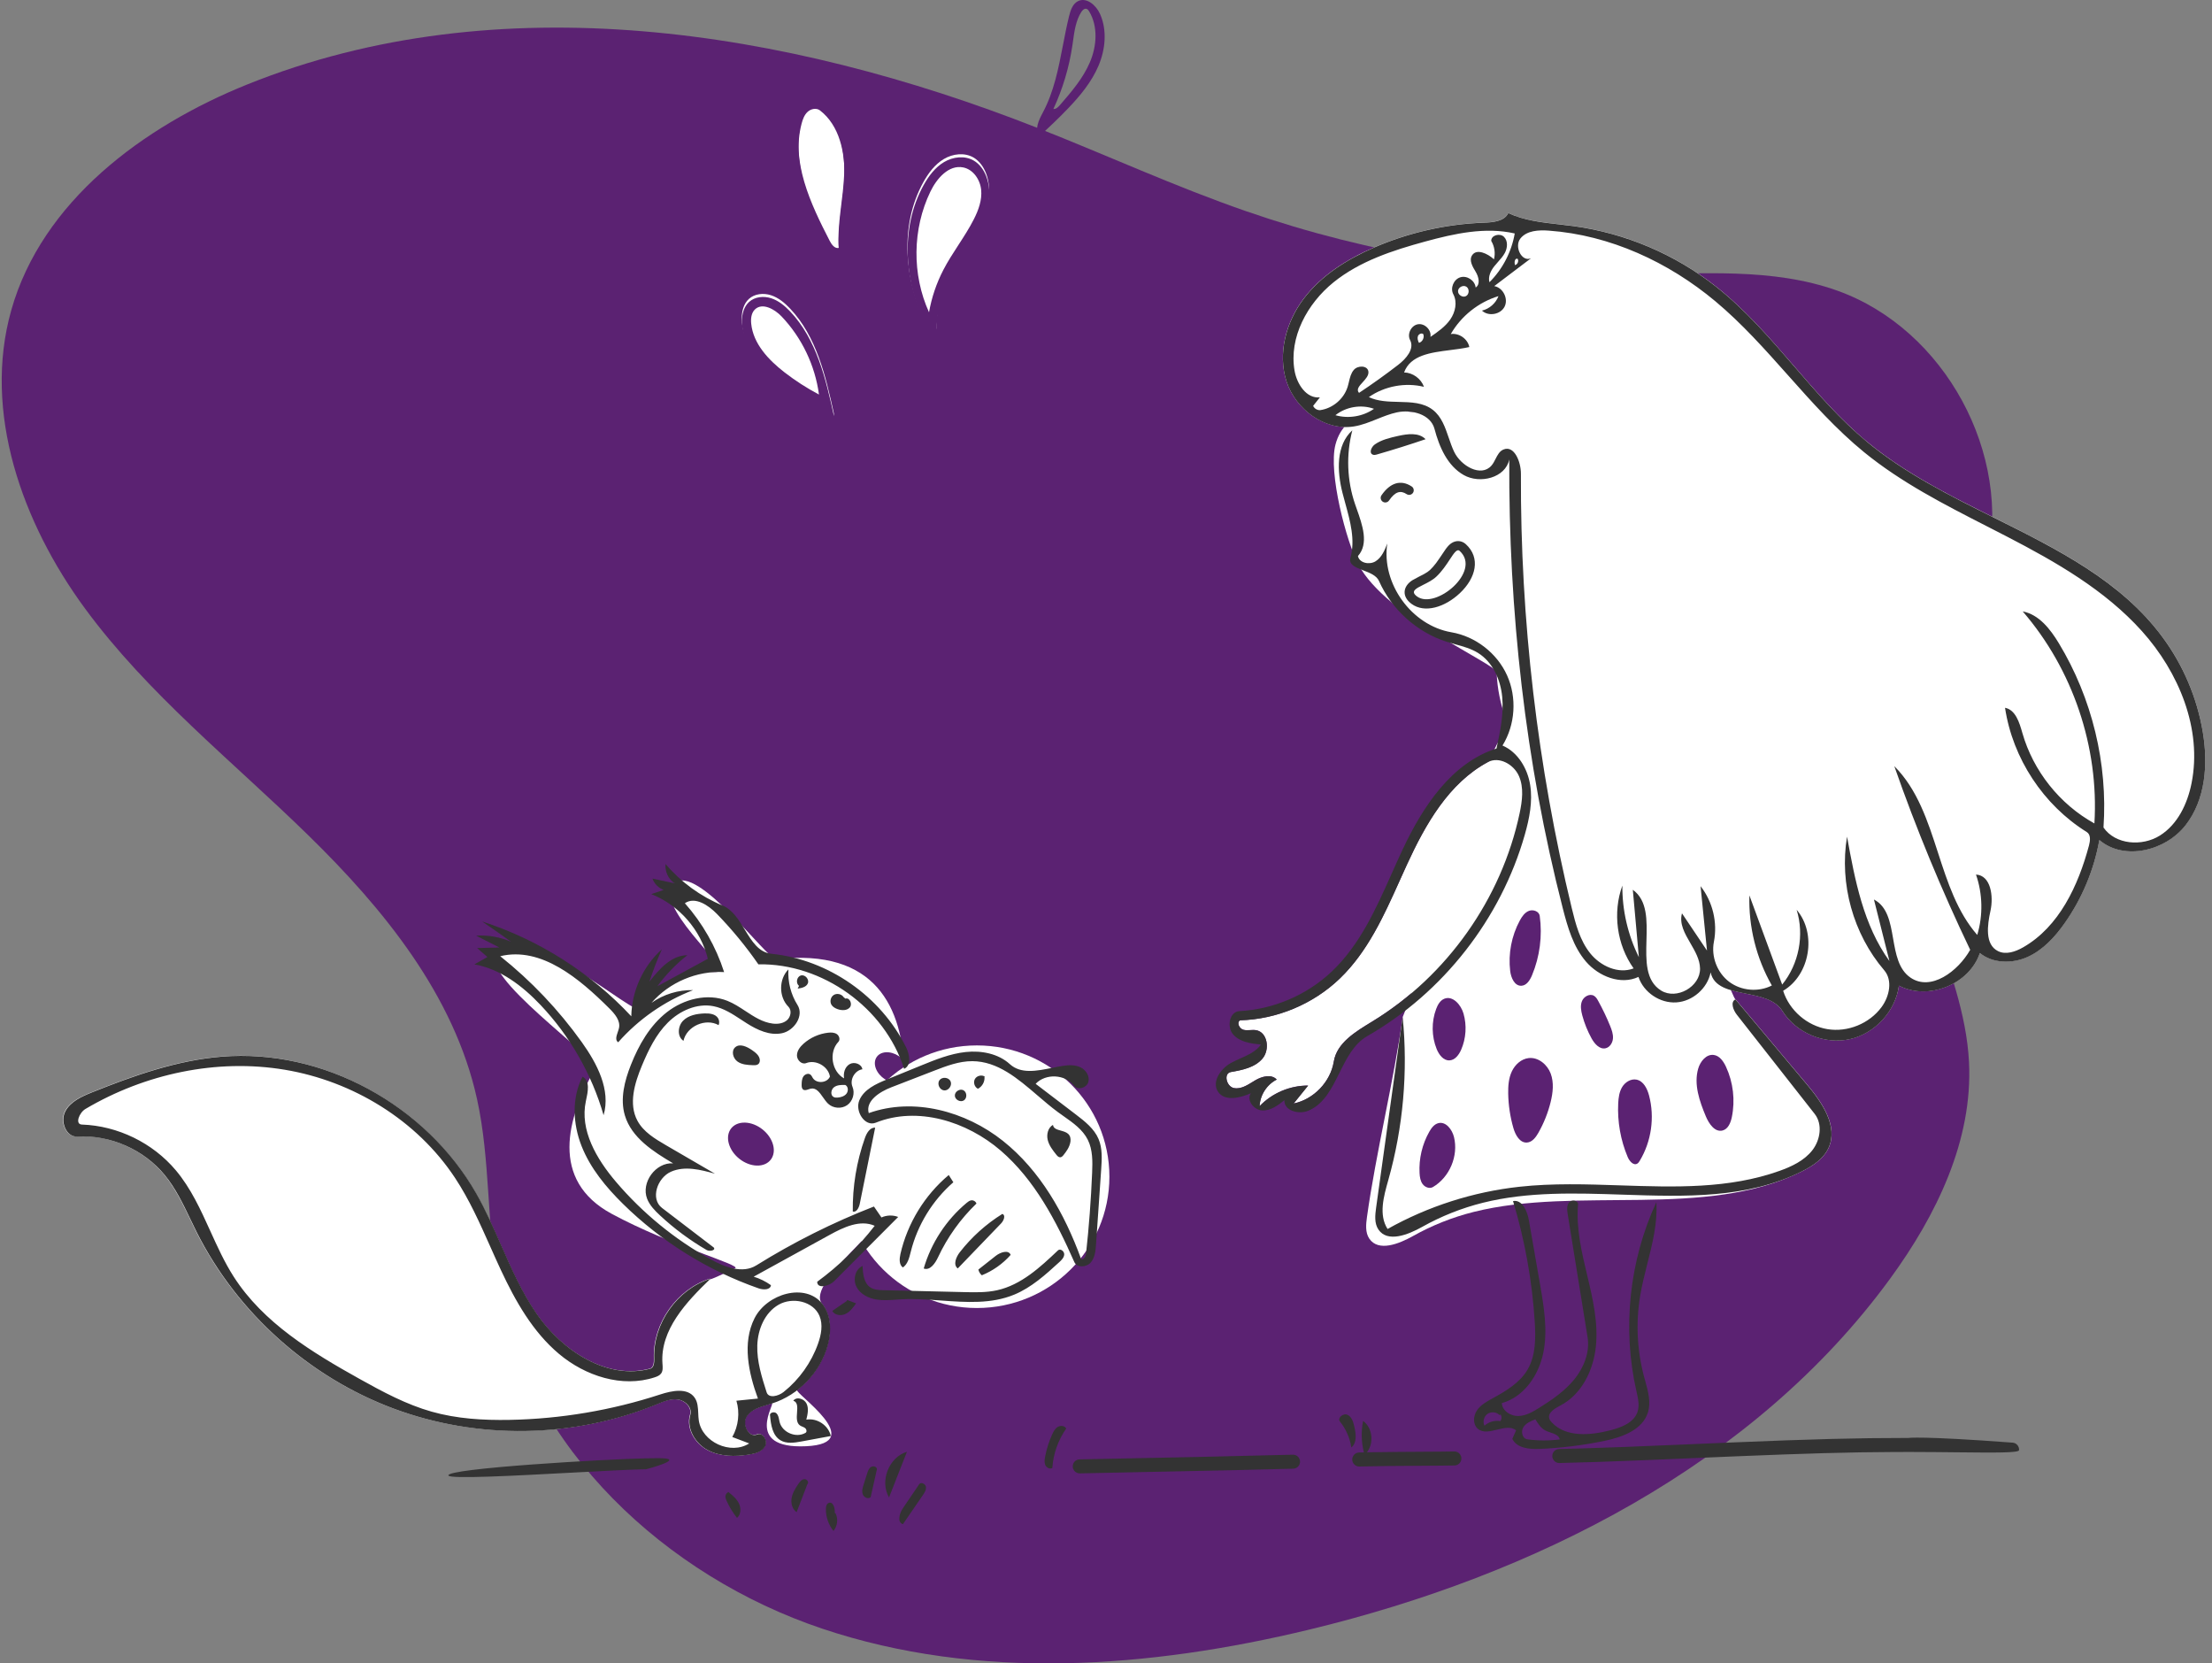 <?xml version="1.0" encoding="UTF-8"?> <svg xmlns="http://www.w3.org/2000/svg" width="282" height="212" viewBox="0 0 282 212" fill="none"><rect x="0" y="0" width="282" height="212" fill="#808080" stroke="none"/> <path fill-rule="evenodd" clip-rule="evenodd" d="M104.797 207.566C124.705 214.26 146.559 212.611 166.976 207.68C195.582 200.771 223.611 186.72 240.965 162.968C246.858 154.902 251.527 145.339 251.022 135.365C250.397 123.048 242.003 111.717 243.223 99.444C244.188 89.729 251.019 81.559 253.269 72.058C256.618 57.91 247.936 41.938 234.234 37.044C225.939 34.082 216.853 34.91 208.044 34.984C191.368 35.124 174.671 32.389 158.913 26.936C149.863 23.805 141.145 19.795 132.233 16.291C100.188 3.692 63.51 -2.098 31.563 10.747C18.21 16.116 5.354 25.683 1.44 39.524C-2.237 52.532 2.822 66.644 10.827 77.541C18.832 88.437 29.57 96.958 39.248 106.402C48.927 115.846 57.904 126.864 60.812 140.066C62.538 147.899 62.022 156.074 63.495 163.958C67.35 184.591 84.889 200.873 104.797 207.566Z" fill="#5B2272"></path> <path d="M124.113 20.078C124.863 20.517 125.39 21.27 125.704 22.08C126.589 24.364 125.876 26.974 124.709 29.129C123.541 31.283 121.937 33.185 120.864 35.388C119.892 37.383 119.379 39.599 119.376 41.818C119.376 42.122 118.965 42.281 118.688 42.157C118.411 42.032 118.251 41.743 118.116 41.471C115.291 35.798 114.642 28.741 117.722 23.203C118.366 22.046 119.191 20.943 120.329 20.266C121.468 19.589 122.969 19.41 124.113 20.078Z" fill="white"></path> <path d="M98.288 37.626C99.238 37.934 100.032 38.597 100.719 39.321C104.081 42.867 105.257 47.894 106.302 52.667C106.367 52.965 106.119 53.443 105.925 53.206C104.064 50.938 101.384 49.531 99.048 47.755C96.711 45.98 94.553 43.486 94.563 40.551C94.565 39.655 94.808 38.706 95.47 38.101C96.207 37.427 97.338 37.319 98.288 37.626Z" fill="white"></path> <path fill-rule="evenodd" clip-rule="evenodd" d="M102.175 15.375C100.812 20.575 103.309 25.927 105.778 30.701C106.02 31.169 106.418 31.714 106.931 31.597C106.72 28.46 107.504 25.345 107.622 22.203C107.74 19.062 107.009 15.597 104.517 13.681C104.062 13.331 103.367 13.476 102.945 13.864C102.524 14.253 102.32 14.82 102.175 15.375L102.175 15.375Z" fill="white"></path> <path fill-rule="evenodd" clip-rule="evenodd" d="M104.798 166.167C105.943 167.609 105.975 169.667 105.49 171.443C104.873 173.699 103.473 175.716 101.624 177.145C101.162 177.501 110.848 183.958 102.747 184.325C94.645 184.691 98.998 178.662 98.381 178.859C97.231 179.227 95.909 179.472 95.208 180.455C94.507 181.439 95.377 183.295 96.484 182.812C97.216 182.493 97.886 183.626 97.499 184.325C97.112 185.023 96.234 185.261 95.445 185.381C93.662 185.653 91.75 185.649 90.162 184.795C88.574 183.94 87.448 182.035 87.963 180.307C88.233 179.405 87.344 178.495 86.412 178.361C85.48 178.226 84.562 178.618 83.69 178.975C73.077 183.318 60.826 183.507 50.084 179.493C39.341 175.48 30.215 167.304 25.05 157.065C23.785 154.557 22.728 151.9 20.943 149.731C18.27 146.482 14.006 144.61 9.805 144.839C8.378 144.917 7.613 142.924 8.268 141.653C8.923 140.383 10.349 139.744 11.676 139.212C17.003 137.074 22.493 135.128 28.214 134.659C41.145 133.6 54.271 140.836 60.683 152.115C63.507 157.083 65.126 162.712 68.372 167.415C71.618 172.119 77.313 175.891 82.839 174.434C83.328 174.305 83.376 173.642 83.358 173.136C83.194 168.675 86.286 164.291 90.544 162.95C90.186 163.293 91.534 162.689 93.724 161.645C94.586 161.234 85.576 158.8 77.978 154.7C70.089 150.442 72.234 142.445 75.852 136.25C76.578 135.006 60.444 124.059 63.468 121.353C67.764 117.508 80.77 129.515 81.693 128.625C82.22 128.117 82.623 127.193 82.839 127.1C84.75 126.27 86.262 124.414 87.963 123.804C89.17 123.372 90.616 124.133 91.722 123.804C92.997 123.425 83.022 115.154 85.97 112.568C88.918 109.982 97.841 122.381 98.972 122.252C124.453 119.341 112.402 153.081 112.871 153.576C114.455 155.245 102.614 163.417 104.798 166.167Z" fill="white"></path> <path fill-rule="evenodd" clip-rule="evenodd" d="M96.757 148.549C98.266 148.442 99.031 147.133 98.465 145.623C97.899 144.114 96.217 142.977 94.707 143.083C93.198 143.189 92.433 144.499 92.999 146.009C93.565 147.518 95.247 148.655 96.757 148.549Z" fill="#5B2272"></path> <path fill-rule="evenodd" clip-rule="evenodd" d="M114.432 138.009C115.542 137.933 116.105 137 115.689 135.924C115.272 134.849 114.035 134.038 112.925 134.114C111.815 134.19 111.252 135.123 111.668 136.199C112.085 137.274 113.322 138.084 114.432 138.009Z" fill="#5B2272"></path> <ellipse cx="124.541" cy="149.974" rx="16.892" ry="16.734" fill="white"></ellipse> <path d="M180.138 157.535C178.345 158.542 175.731 159.573 174.572 157.874C174.031 157.083 174.142 156.033 174.274 155.084C175.402 146.982 177.702 137.709 178.831 129.607C181.129 124.206 189.015 94.904 192.27 92.918C192.612 92.71 190.97 90.163 190.799 85.672C190.759 84.629 176.714 78.652 173.171 71.94C171.666 69.089 169.31 60.245 170.257 56.654C171.506 51.919 176.469 52.695 176.585 52.461C176.825 51.975 190.217 52.754 194.436 58.912C197.841 63.883 195.129 75.202 195.203 75.182C196.204 74.916 196.272 91.76 197.267 91.948C209.408 94.233 220.77 127.606 221.251 127.36C224.299 130.987 227.346 134.615 230.394 138.242C232.323 140.538 234.371 143.561 233.127 146.289C232.484 147.699 231.093 148.608 229.706 149.299C217.416 155.421 201.209 151.133 187.888 154.458C185.183 155.133 182.569 156.171 180.138 157.535Z" fill="white"></path> <path fill-rule="evenodd" clip-rule="evenodd" d="M263.205 117.659C261.967 119.414 260.456 121.061 258.499 121.946C256.542 122.831 254.066 122.81 252.403 121.451C251.067 125.448 245.821 127.563 242.086 125.612C241.649 128.882 239.011 131.743 235.787 132.443C232.562 133.142 228.976 131.632 227.223 128.836C225.286 125.745 218.84 127.484 218.08 123.916C217.672 125.96 215.782 127.611 213.702 127.743C211.623 127.874 209.541 126.473 208.879 124.496C206.616 125.555 203.811 124.437 202.184 122.541C200.558 120.645 199.847 118.15 199.225 115.731C194.435 97.086 192.313 77.793 192.409 58.543C191.931 60.881 188.675 61.709 186.6 60.53C184.526 59.352 183.484 56.953 182.875 54.646C182.382 52.781 179.967 52.138 178.081 52.543C176.194 52.949 174.495 54.037 172.59 54.339C168.899 54.922 165.178 52.179 164.017 48.627C162.856 45.076 163.943 41.051 166.196 38.07C168.448 35.088 171.73 33.034 175.158 31.546C179.58 29.625 184.363 28.542 189.181 28.369C190.352 28.327 191.765 28.197 192.287 27.146C194.867 28.341 197.799 28.423 200.617 28.808C207.211 29.707 213.552 32.402 218.775 36.526C225.993 42.224 230.909 50.397 237.983 56.271C249.659 65.965 266.647 68.98 275.678 81.176C278.31 84.731 280.089 88.914 280.824 93.276C281.513 97.37 281.182 101.899 278.623 105.168C276.064 108.437 270.801 109.734 267.634 107.049C266.955 110.852 265.432 114.502 263.205 117.659Z" fill="white"></path> <path fill-rule="evenodd" clip-rule="evenodd" d="M193.727 103.651C194.062 102.067 194.292 100.357 193.634 98.877C192.976 97.398 191.109 96.353 189.683 97.119C184.699 99.796 181.718 105.058 179.358 110.199C176.998 115.34 174.878 120.805 170.795 124.72C167.407 127.97 162.788 129.902 158.095 130.033C157.625 130.303 157.987 131.091 158.509 131.238C159.03 131.384 159.592 131.201 160.127 131.292C161.602 131.541 161.919 133.755 160.956 134.9C159.993 136.046 158.391 136.371 156.916 136.625C155.943 136.794 156.351 138.495 157.323 138.672C158.295 138.849 159.188 138.179 160.037 137.675C160.887 137.172 162.098 136.859 162.767 137.585C161.507 138.215 160.638 139.563 160.583 140.971C162.174 139.307 164.466 138.337 166.767 138.351C166.152 139.113 165.536 139.875 164.92 140.637C167.49 140.101 169.619 137.876 170.042 135.285C170.438 132.861 172.891 131.441 174.986 130.16C184.478 124.356 191.421 114.535 193.727 103.651Z" fill="white"></path> <path fill-rule="evenodd" clip-rule="evenodd" d="M171.792 180.321C171.253 180.064 170.453 180.723 170.83 181.186C171.595 182.13 172.1 183.282 172.275 184.484C173.017 183.89 172.873 182.743 172.658 181.817C172.524 181.235 172.331 180.578 171.792 180.321ZM174.263 185.101L174.838 185.088C175.869 185.07 176.917 185.058 178.309 185.047L183.633 185.012C184.252 185.006 184.812 184.999 185.401 184.99C185.894 184.982 186.3 185.375 186.308 185.868C186.315 186.362 185.922 186.768 185.429 186.775L183.336 186.801L176.934 186.845C175.593 186.859 174.544 186.877 173.307 186.908C172.814 186.92 172.404 186.53 172.392 186.037C172.38 185.544 172.77 185.134 173.263 185.122L173.878 185.109C173.548 183.802 173.512 182.421 173.776 181.098C174.993 181.986 175.183 183.939 174.263 185.101ZM134.139 182.815C134.307 182.444 134.512 182.062 134.862 181.855C135.213 181.649 135.748 181.706 135.928 182.071C134.896 183.543 134.276 185.3 134.157 187.094C133.851 187.285 133.421 187.063 133.269 186.736C133.117 186.409 133.166 186.027 133.234 185.672C133.42 184.688 133.725 183.727 134.139 182.815ZM72.88 187.692C76.789 187.482 80.421 187.288 82.382 187.257C82.382 187.257 87.945 185.803 83.779 185.848L82.344 185.868C77.762 185.94 56.745 187.143 57.17 188.058C57.387 188.523 65.612 188.082 72.88 187.692L72.88 187.692L72.88 187.692L72.88 187.692ZM165.739 186.27C165.726 185.777 165.316 185.388 164.823 185.401C160.937 185.504 157.264 185.592 152.693 185.691L137.634 185.998C137.141 186.007 136.749 186.415 136.759 186.908C136.769 187.401 137.176 187.793 137.67 187.783C146.173 187.616 151.928 187.498 156.893 187.384L164.87 187.187C165.363 187.174 165.752 186.763 165.739 186.27ZM256.58 183.867C244.874 182.991 243.271 183.268 243.271 183.268C236.63 183.268 231.013 183.421 220.912 183.839L214.451 184.113C208.359 184.373 204.922 184.508 201.578 184.605L198.767 184.678C198.274 184.69 197.884 185.099 197.896 185.592C197.907 186.085 198.316 186.475 198.809 186.464C202.31 186.381 205.189 186.285 210.014 186.087L221.322 185.609C230.28 185.241 235.678 185.083 241.489 185.058L243.665 185.054C245.84 185.058 247.855 185.08 249.633 185.099C254.326 185.149 257.377 185.181 257.404 184.825C257.44 184.333 257.072 183.904 256.58 183.867ZM115.622 185.032L113.341 190.843C112.121 188.779 113.325 185.714 115.622 185.032ZM118.037 189.478C117.966 189.098 117.4 188.846 117.183 189.167L115.091 192.255C114.652 192.904 114.36 194.035 115.111 194.259L117.66 190.544C117.879 190.225 118.109 189.859 118.037 189.478ZM101.788 189.116C101.973 188.846 102.202 188.555 102.527 188.518C102.852 188.481 103.178 188.914 102.939 189.138L101.559 192.73C101.002 192.351 100.806 191.591 100.921 190.926C101.037 190.262 101.407 189.672 101.788 189.116ZM92.493 190.629C92.454 190.852 92.541 191.074 92.633 191.28C92.981 192.058 93.429 192.792 93.963 193.456C94.468 193.025 94.495 192.219 94.206 191.621C93.916 191.023 93.385 190.585 92.87 190.166C92.676 190.242 92.528 190.424 92.493 190.629ZM106.517 192.869C106.875 193.584 106.768 194.507 106.256 195.121C105.624 194.336 105.276 193.329 105.289 192.322C105.293 192.028 105.361 191.684 105.627 191.56C106.18 191.304 106.489 192.216 106.417 192.821L106.517 192.869ZM110.551 187.791C110.649 187.481 110.765 187.148 111.037 186.971C111.309 186.795 111.774 186.913 111.8 187.237C111.525 188.428 111.258 189.622 110.996 190.817C110.689 191.106 110.137 190.848 109.992 190.452C109.846 190.055 109.973 189.617 110.1 189.214L110.551 187.791Z" fill="#333333"></path> <path fill-rule="evenodd" clip-rule="evenodd" d="M60.829 120.832L62.139 121.973L60.478 122.91C63.789 123.492 66.611 125.657 68.923 128.098C72.665 132.048 75.443 136.906 76.949 142.135C77.889 138.909 76.118 135.548 74.163 132.814C71.226 128.709 67.718 125.014 63.772 121.868C69.009 120.607 73.868 124.727 77.686 128.528C78.374 129.213 79.121 130.081 78.912 131.029C78.876 131.192 78.817 131.365 78.757 131.538C78.583 132.049 78.406 132.568 78.809 132.842C81.399 129.904 84.705 127.602 88.359 126.193C86.48 126.149 84.591 126.727 83.058 127.815C85.331 125.193 88.85 123.701 92.315 123.892C91.275 120.664 89.559 117.655 87.311 115.117C88.611 114.224 90.319 115.369 91.417 116.501C93.343 118.487 95.106 120.631 96.683 122.905C104.848 122.752 112.784 128.441 115.261 136.224C116.205 135.812 115.973 134.411 115.518 133.487C112.299 126.962 105.582 122.296 98.343 121.559C96.729 121.395 95.852 119.961 94.952 118.49C94.178 117.226 93.388 115.935 92.099 115.401C89.311 114.246 86.804 112.42 84.849 110.121C84.746 111.067 85.21 112.053 86.004 112.577L83.178 111.977C83.414 112.635 83.953 113.178 84.609 113.419L83.027 113.958C86.561 115.339 89.34 118.513 90.239 122.199L83.807 125.697C84.889 124.211 86.179 122.876 87.627 121.742C85.589 121.753 84.045 123.507 82.79 125.112C83.246 123.711 83.777 122.335 84.38 120.991C81.982 123.138 80.533 126.311 80.482 129.53C75.307 123.974 68.692 119.77 61.464 117.443C62.708 118.29 63.94 119.154 65.16 120.035C63.764 119.423 62.22 119.152 60.699 119.251L63.655 120.756L60.829 120.832ZM96.084 162.714L105.782 157.381C107.555 156.406 109.661 155.41 111.511 156.228C109.417 158.931 106.944 161.339 104.185 163.359C104.156 164.297 105.687 163.948 106.35 163.283L114.507 155.102C113.826 154.839 113.039 154.862 112.375 155.166L111.416 153.772C106.199 155.801 101.172 158.316 96.42 161.273C94.677 162.358 92.407 161.503 90.611 160.508C86.032 157.974 81.916 154.606 78.525 150.621C76.063 147.728 73.883 144.038 74.693 140.328L74.704 140.28C74.945 139.179 75.262 137.728 74.263 137.228C72.865 139.93 73.026 143.249 74.146 146.076C75.267 148.904 77.256 151.305 79.424 153.439C84.302 158.242 90.254 161.948 96.717 164.204C97.307 164.41 98.219 164.42 98.285 163.798C97.616 163.321 96.87 162.953 96.084 162.714ZM105.577 131.62C105.957 131.578 106.37 131.582 106.685 131.798C107 132.014 107.144 132.51 106.88 132.787C105.632 134.102 106.02 136.572 107.611 137.442C107.486 136.763 107.714 135.977 108.31 135.629C108.906 135.28 109.838 135.599 109.943 136.281C108.967 136.425 108.3 137.608 108.682 138.518C109.021 139.328 108.72 140.355 107.997 140.854C107.275 141.353 106.207 141.27 105.571 140.666C105.333 140.44 105.125 140.143 104.919 139.85C104.478 139.22 104.049 138.608 103.358 138.748C103.263 138.767 103.164 138.802 103.066 138.837C102.826 138.921 102.587 139.005 102.394 138.865C102.203 138.728 102.192 138.454 102.199 138.22C102.209 137.867 102.226 137.494 102.42 137.2C102.615 136.906 103.055 136.745 103.33 136.966C103.427 137.044 103.487 137.154 103.548 137.264C103.571 137.306 103.594 137.348 103.62 137.389C104.098 138.15 105.457 138.041 105.807 137.212C105.585 135.9 104.011 135.01 102.772 135.494C102.219 135.711 101.608 135.124 101.602 134.529C101.595 133.935 101.996 133.414 102.44 133.019C103.309 132.245 104.421 131.749 105.577 131.62ZM107.744 138.277C107.25 138.268 106.714 138.272 106.321 138.572C105.928 138.872 105.839 139.586 106.277 139.816C106.437 139.9 106.627 139.901 106.808 139.885C107.217 139.849 107.647 139.719 107.905 139.399C108.163 139.078 108.158 138.531 107.813 138.309L107.744 138.277ZM132.03 138.134C133.307 136.778 135.806 136.907 136.938 138.386C137.404 138.996 138.524 138.654 138.744 137.918C138.964 137.182 138.455 136.378 137.766 136.039C137.077 135.7 136.266 135.728 135.507 135.845C135.061 135.914 134.599 136.007 134.133 136.101C132.181 136.495 130.146 136.905 128.745 135.629C127.264 134.281 125.117 133.869 123.126 134.08C121.135 134.292 119.251 135.056 117.397 135.812L113.062 137.581C111.667 138.149 110.141 138.844 109.555 140.231C108.97 141.619 110.25 143.65 111.647 143.088C116.957 140.955 123.239 142.909 127.576 146.642C131.913 150.375 134.645 155.61 136.958 160.844C137.291 161.597 138.486 161.539 139.037 160.926C139.588 160.314 139.672 159.425 139.728 158.603L140.388 149.012C140.477 147.716 140.557 146.362 140.05 145.166C139.49 143.847 138.304 142.919 137.165 142.05L132.03 138.134ZM127.857 145.404C123.098 141.621 116.48 139.824 110.754 141.867C110.312 140.323 112.127 139.159 113.625 138.579L119.094 136.462C120.663 135.855 122.279 135.238 123.962 135.247C127.19 135.264 129.74 137.449 132.274 139.621L132.274 139.621L132.274 139.621C133.131 140.356 133.986 141.088 134.865 141.735C135.111 141.917 135.364 142.095 135.618 142.274C136.814 143.115 138.028 143.97 138.676 145.259C139.315 146.532 139.291 148.024 139.232 149.447C139.089 152.92 138.828 156.388 138.448 159.842C138.408 160.205 138.05 160.687 137.81 160.413C135.725 154.701 132.616 149.188 127.857 145.404ZM89.809 129.164C90.458 129.139 91.222 129.227 91.552 129.785C91.706 130.045 91.73 130.377 91.615 130.656C89.96 129.719 87.54 130.798 87.132 132.655C86.308 132.122 86.398 130.783 87.09 130.087C87.781 129.391 88.829 129.202 89.809 129.164ZM100.512 123.554C99.273 124.8 99.272 127.058 100.51 128.306C100.963 128.762 100.82 129.592 100.339 130.019C99.859 130.446 99.16 130.536 98.522 130.459C97.231 130.303 96.137 129.584 95.034 128.859C94.292 128.372 93.547 127.882 92.735 127.559C90.188 126.545 87.174 127.321 85.013 129.009C82.853 130.698 81.438 133.172 80.429 135.721C79.619 137.768 79.035 140.044 79.661 142.154C80.505 144.995 83.26 146.758 85.81 148.268C83.591 148.119 81.688 150.72 82.502 152.791C82.831 153.627 83.481 154.291 84.139 154.903C85.949 156.588 87.947 158.07 90.084 159.314C90.484 159.547 91.294 159.344 90.991 158.993L84.398 153.954C82.878 152.793 83.792 150.108 85.541 149.336C87.291 148.563 89.312 149.073 91.152 149.593L84.884 145.948C83.492 145.138 82.032 144.261 81.267 142.844C80.107 140.692 80.904 138.041 81.848 135.785C82.674 133.812 83.628 131.837 85.144 130.327C86.661 128.818 88.846 127.833 90.947 128.239C92.252 128.491 93.384 129.234 94.505 129.969L94.505 129.969L94.505 129.969L94.505 129.969L94.505 129.969L94.505 129.969L94.505 129.969L94.505 129.969L94.506 129.969L94.506 129.97L94.506 129.97L94.507 129.97L94.507 129.97L94.507 129.97C94.736 130.12 94.965 130.271 95.195 130.416C96.548 131.273 98.136 132.016 99.703 131.682C101.269 131.348 102.526 129.447 101.672 128.091C100.827 126.748 100.416 125.137 100.512 123.554ZM95.875 133.84C96.331 134.154 96.832 134.544 96.867 135.097C96.88 135.286 96.825 135.489 96.682 135.614C96.505 135.769 96.246 135.769 96.011 135.76C95.314 135.736 94.572 135.696 94.008 135.286C93.444 134.877 93.202 133.954 93.717 133.485C94.301 132.952 95.224 133.391 95.875 133.84ZM22.415 149.157C19.473 145.657 15.01 143.484 10.441 143.326C9.518 143.294 10.099 141.806 10.895 141.336C18.484 136.857 27.619 134.888 36.311 136.34C45.003 137.793 53.147 142.767 58.007 150.119C59.823 152.867 61.167 155.883 62.511 158.897L62.511 158.898L62.511 158.898L62.511 158.898L62.511 158.898L62.511 158.898L62.511 158.898L62.511 158.898L62.511 158.898L62.511 158.898L62.511 158.898L62.511 158.898L62.511 158.898L62.511 158.898L62.511 158.898C62.952 159.887 63.393 160.876 63.85 161.855C65.702 165.818 67.914 169.742 71.264 172.556C74.613 175.371 79.312 176.908 83.468 175.54C83.775 175.439 84.095 175.31 84.285 175.048C84.523 174.718 84.49 174.279 84.46 173.868L84.453 173.77C84.154 169.493 87.495 165.93 90.591 162.965C86.333 164.306 83.24 168.689 83.405 173.151C83.423 173.657 83.375 174.32 82.886 174.449C77.36 175.906 71.665 172.134 68.419 167.43C66.549 164.72 65.218 161.702 63.887 158.681L63.887 158.681C62.907 156.459 61.927 154.235 60.73 152.13C54.318 140.851 41.192 133.615 28.261 134.674C22.54 135.143 17.05 137.089 11.723 139.227C10.396 139.759 8.969 140.398 8.315 141.668C7.66 142.939 8.425 144.932 9.852 144.854C14.053 144.625 18.317 146.497 20.99 149.746C22.373 151.426 23.319 153.4 24.263 155.37L24.263 155.37L24.263 155.37L24.263 155.37L24.263 155.37L24.263 155.37L24.263 155.37L24.263 155.37L24.263 155.37L24.263 155.37L24.263 155.37L24.263 155.37L24.263 155.37L24.263 155.37L24.263 155.37C24.538 155.943 24.812 156.515 25.097 157.08C30.262 167.319 39.388 175.495 50.13 179.508C60.873 183.522 73.124 183.333 83.737 178.99L83.815 178.958C84.664 178.61 85.554 178.245 86.459 178.376C87.391 178.51 88.28 179.42 88.01 180.322C87.495 182.05 88.621 183.955 90.209 184.81C91.797 185.664 93.709 185.668 95.492 185.396C96.281 185.275 97.159 185.038 97.546 184.34C97.933 183.641 97.263 182.508 96.531 182.827C95.424 183.31 94.554 181.454 95.255 180.47C95.845 179.642 96.875 179.337 97.873 179.043L97.874 179.042C98.061 178.987 98.246 178.932 98.428 178.874C101.829 177.788 104.596 174.901 105.537 171.458C106.022 169.682 105.99 167.624 104.845 166.182C102.661 163.432 97.764 164.883 96.188 168.021C94.612 171.16 95.42 174.95 96.626 178.248L93.882 178.524C94.337 180.052 94.142 181.761 93.357 183.148L95.512 183.967C93.154 185.471 89.489 183.793 89.086 181.026C89.043 180.728 89.029 180.421 89.016 180.114C88.984 179.403 88.953 178.696 88.553 178.127C87.642 176.832 85.662 177.237 84.157 177.729C77.972 179.748 71.486 180.843 64.98 180.965C61.631 181.028 58.245 180.829 55.022 179.916C51.788 179.001 48.8 177.393 45.865 175.758C39.777 172.366 33.562 168.592 29.8 162.725C28.625 160.892 27.718 158.894 26.813 156.9C25.573 154.167 24.335 151.441 22.415 149.157ZM99.262 166.287C101.031 165.272 103.695 165.839 104.477 167.724C104.938 168.837 104.692 170.115 104.289 171.251C103.436 173.659 101.896 175.819 99.899 177.411C99.231 177.944 97.994 178.263 97.734 177.449C97.112 175.506 96.483 173.516 96.545 171.477C96.607 169.437 97.492 167.303 99.262 166.287ZM107.996 165.678L109.141 166.115C108.771 166.637 108.377 167.181 107.8 167.46C107.224 167.738 106.412 167.641 106.101 167.081L107.957 165.808L107.996 165.678ZM112.612 164.435C112.056 164.421 111.471 164.399 110.999 164.106C110.13 163.566 110.003 162.374 109.969 161.35C109.003 161.76 108.713 163.116 109.206 164.042C109.7 164.967 110.75 165.48 111.787 165.636C112.595 165.758 113.414 165.7 114.231 165.642C114.464 165.626 114.696 165.609 114.928 165.597C116.595 165.508 118.291 165.63 119.983 165.752H119.983H119.983H119.983H119.983H119.983H119.983H119.983H119.983H119.983H119.983H119.983H119.983C123.188 165.982 126.373 166.211 129.297 165.003C131.49 164.098 133.289 162.466 135.04 160.865C135.337 160.592 135.657 160.275 135.673 159.872C135.689 159.469 135.171 159.083 134.878 159.361C132.608 161.519 130.178 163.764 127.121 164.442C125.753 164.746 124.336 164.714 122.935 164.681L112.612 164.435ZM107.781 127.278C108.315 127.094 108.708 127.97 108.338 128.398C107.968 128.826 107.29 128.803 106.759 128.607C106.465 128.499 106.174 128.337 106.007 128.071C105.753 127.667 105.887 127.069 106.289 126.813C106.691 126.556 107.29 126.685 107.55 127.086L107.781 127.278ZM121.539 150.681L120.952 149.757C117.882 152.325 115.684 155.917 114.794 159.82C114.657 160.424 114.603 161.179 115.105 161.54C115.715 161.119 115.912 160.332 116.093 159.606L116.117 159.511C116.972 156.109 118.892 152.982 121.539 150.681ZM101.868 125.646C101.415 125.319 101.57 124.469 102.109 124.324C102.649 124.179 103.21 124.836 102.981 125.346C102.775 125.806 102.192 125.932 101.692 125.998L101.868 125.646ZM102.827 178.891C102.527 178.263 101.541 177.958 101.134 178.523C101.71 178.703 101.662 179.352 101.612 180.031C101.565 180.664 101.517 181.324 101.967 181.66C102.066 181.733 102.18 181.78 102.295 181.828C102.412 181.877 102.529 181.926 102.63 182.002C102.828 182.154 102.904 182.515 102.68 182.624C101.492 183.311 99.741 182.581 99.393 181.253C99.368 181.157 99.348 181.057 99.329 180.957L99.329 180.957L99.329 180.957L99.329 180.957L99.329 180.957L99.329 180.957L99.329 180.957C99.268 180.653 99.208 180.347 98.993 180.135C98.707 179.851 98.043 180.057 98.173 180.438C98.278 181.609 98.487 182.953 99.493 183.562C100.274 184.035 101.266 183.884 102.163 183.718L105.92 183.023C105.626 181.67 104.157 180.689 102.795 180.935C102.964 180.26 103.127 179.519 102.827 178.891ZM117.761 161.672C118.704 158.421 120.64 155.465 123.243 153.3C123.413 153.159 123.599 153.015 123.818 152.985C124.098 152.946 124.393 153.127 124.485 153.394C122.451 155.35 120.781 157.683 119.587 160.24C119.225 161.016 118.562 161.974 117.761 161.672ZM109.608 153.425L111.57 143.726C110.906 143.675 110.487 144.412 110.265 145.04C109.202 148.04 108.676 151.23 108.718 154.412C109.2 154.547 109.509 153.916 109.608 153.425ZM122.103 161.663C121.48 161.205 121.878 160.22 122.353 159.609C123.857 157.674 125.707 156.009 127.787 154.714C128.243 154.881 127.967 155.57 127.631 155.92L122.103 161.663ZM128.846 159.937C128.577 159.243 127.529 159.6 126.944 160.061L124.729 161.808C124.792 162.09 124.949 162.35 125.169 162.537C126.573 161.97 127.843 161.072 128.846 159.937ZM122.819 138.951C122.355 138.712 121.705 139.13 121.73 139.652C121.755 140.173 122.443 140.527 122.882 140.245C123.321 139.962 123.284 139.19 122.819 138.951ZM124.671 138.764C125.221 138.49 125.57 137.857 125.507 137.245L125.572 137.227C125.169 136.948 124.541 137.087 124.294 137.51C124.046 137.933 124.231 138.548 124.671 138.764ZM136.076 146.524C135.926 146.764 135.762 146.994 135.584 147.213C135.475 147.348 135.342 147.488 135.169 147.499C134.96 147.511 134.796 147.331 134.665 147.167C134.211 146.596 133.744 146 133.571 145.291C133.397 144.582 133.604 143.724 134.24 143.366C134.286 143.83 134.748 143.959 135.238 144.097C135.579 144.192 135.934 144.292 136.173 144.51C136.713 145.004 136.463 145.904 136.076 146.524ZM119.763 137.683C120.092 137.213 120.939 137.288 121.182 137.808C121.424 138.328 120.936 139.025 120.364 138.974C119.793 138.924 119.434 138.154 119.763 137.683Z" fill="#333333"></path> <path fill-rule="evenodd" clip-rule="evenodd" d="M194.888 134.853C196.11 134.718 197.258 135.671 197.69 136.821C198.123 137.972 197.98 139.26 197.686 140.454C197.348 141.828 196.818 143.156 196.117 144.386C195.788 144.963 195.324 145.579 194.661 145.619C193.753 145.675 193.193 144.656 192.94 143.781C192.525 142.347 192.301 140.857 192.275 139.363C192.259 138.407 192.331 137.423 192.736 136.557C193.141 135.691 193.937 134.958 194.888 134.853Z" fill="#5B2272"></path> <path fill-rule="evenodd" clip-rule="evenodd" d="M132.946 14.347C132.436 15.301 131.833 16.524 132.516 17.363C133.753 16.215 134.982 15.055 136.149 13.835C137.708 12.206 139.177 10.435 140.054 8.357C140.931 6.279 141.159 3.842 140.241 1.782C139.748 0.676 138.527 -0.393 137.44 0.142C136.754 0.48 136.479 1.302 136.295 2.045C135.994 3.265 135.754 4.507 135.514 5.749C134.939 8.723 134.365 11.694 132.946 14.347ZM138.953 7.923C138.079 9.98 136.591 11.705 135.127 13.394C134.907 13.648 134.629 13.926 134.295 13.886C135.485 11.322 136.303 8.586 136.716 5.79C136.743 5.606 136.769 5.421 136.795 5.236C136.974 3.946 137.156 2.634 137.843 1.54C137.994 1.3 138.243 1.046 138.515 1.127C138.673 1.174 138.776 1.321 138.86 1.463C140.002 3.384 139.827 5.865 138.953 7.923ZM108.873 21.579C108.803 18.979 107.932 16.405 106.406 14.297C105.74 13.377 104.777 12.471 103.645 12.576C102.346 12.697 101.558 14.064 101.194 15.316C100.279 18.461 100.632 21.873 101.672 24.979C102.712 28.084 104.407 30.926 106.198 33.668C106.498 34.129 107.118 34.632 107.505 34.242C107.651 34.094 107.682 33.871 107.705 33.664L108.645 25.113C108.775 23.938 108.904 22.76 108.873 21.579ZM105.795 31.091C103.325 26.316 100.829 20.964 102.191 15.764C102.337 15.21 102.54 14.642 102.962 14.254C103.383 13.865 104.079 13.721 104.533 14.07C107.025 15.986 107.757 19.451 107.638 22.593C107.591 23.854 107.436 25.111 107.282 26.366C107.051 28.239 106.821 30.109 106.947 31.986C106.434 32.103 106.036 31.558 105.795 31.091ZM125.732 22.468C125.418 21.659 124.891 20.905 124.141 20.467C122.997 19.798 121.496 19.977 120.357 20.654C119.219 21.331 118.394 22.434 117.75 23.592C114.67 29.13 115.319 36.187 118.144 41.86C118.279 42.132 118.439 42.42 118.716 42.545C118.993 42.669 119.404 42.51 119.404 42.207C119.408 39.988 119.921 37.771 120.892 35.776C121.48 34.57 122.227 33.453 122.974 32.336C123.591 31.414 124.209 30.491 124.737 29.517C125.904 27.363 126.618 24.753 125.732 22.468ZM118.614 24.418C119.425 22.739 120.955 20.977 122.784 21.336C124.069 21.588 124.952 22.886 125.084 24.188C125.216 25.49 124.744 26.778 124.152 27.945C123.571 29.089 122.871 30.166 122.172 31.243L122.172 31.243C121.501 32.275 120.83 33.307 120.265 34.399C119.386 36.093 118.768 37.922 118.438 39.803C116.245 34.981 116.311 29.188 118.614 24.418ZM95.493 38.486C96.23 37.812 97.362 37.704 98.312 38.011C99.261 38.319 100.056 38.982 100.743 39.706C104.104 43.252 105.28 48.279 106.325 53.052C106.391 53.35 106.142 53.828 105.948 53.591C104.642 51.999 102.932 50.831 101.221 49.662L101.22 49.662C100.494 49.166 99.767 48.669 99.071 48.14C96.735 46.365 94.577 43.871 94.586 40.936C94.589 40.04 94.831 39.091 95.493 38.486ZM96.237 39.444C95.775 39.897 95.702 40.616 95.769 41.26C96.033 43.82 97.976 45.877 100.012 47.453C101.392 48.521 102.864 49.47 104.408 50.285C103.915 46.578 102.221 43.041 99.644 40.333C98.739 39.382 97.174 38.526 96.237 39.444Z" fill="#5B2272"></path> <path fill-rule="evenodd" clip-rule="evenodd" d="M208.644 137.602C209.528 137.786 210 138.747 210.232 139.619C210.97 142.402 210.532 145.476 209.046 147.942C208.962 148.081 208.87 148.224 208.729 148.306C208.245 148.589 207.729 147.988 207.511 147.471C206.604 145.322 206.187 142.968 206.299 140.638C206.334 139.909 206.43 139.155 206.811 138.533C207.193 137.911 207.929 137.454 208.644 137.602L208.644 137.602Z" fill="#5B2272"></path> <path fill-rule="evenodd" clip-rule="evenodd" d="M220.041 135.962C220.963 137.951 221.228 140.239 220.784 142.386C220.637 143.096 220.312 143.895 219.611 144.081C218.621 144.342 217.863 143.22 217.469 142.275C216.663 140.345 215.915 138.213 216.495 136.203C216.763 135.274 217.536 134.318 218.493 134.457C219.236 134.564 219.725 135.28 220.041 135.962L220.041 135.962Z" fill="#5B2272"></path> <path fill-rule="evenodd" clip-rule="evenodd" d="M196.294 116.728C196.647 119.279 196.304 121.922 195.312 124.298C195.053 124.919 194.626 125.608 193.953 125.636C193.086 125.672 192.631 124.618 192.528 123.755C192.265 121.554 192.7 119.275 193.754 117.325C194.03 116.815 194.382 116.297 194.923 116.089C195.464 115.881 196.215 116.154 196.294 116.728V116.728Z" fill="#5B2272"></path> <path fill-rule="evenodd" clip-rule="evenodd" d="M185.364 144.92C185.953 147.317 184.808 150.035 182.682 151.289C182.255 151.541 181.672 151.32 181.375 150.924C181.077 150.528 181.002 150.011 180.975 149.516C180.875 147.686 181.311 145.831 182.216 144.238C182.486 143.763 182.843 143.278 183.372 143.146C184.334 142.906 185.128 143.958 185.364 144.92L185.364 144.92Z" fill="#5B2272"></path> <path fill-rule="evenodd" clip-rule="evenodd" d="M183.154 133.698C182.503 132.083 182.48 130.223 183.091 128.592C183.29 128.062 183.593 127.517 184.115 127.297C185.192 126.844 186.252 128.05 186.576 129.173C187.013 130.685 186.905 132.349 186.276 133.793C185.991 134.446 185.487 135.125 184.775 135.148C184.002 135.173 183.444 134.415 183.154 133.698H183.154Z" fill="#5B2272"></path> <path fill-rule="evenodd" clip-rule="evenodd" d="M205.261 130.732C205.473 131.252 205.674 131.8 205.629 132.36C205.584 132.92 205.224 133.493 204.673 133.606C203.911 133.761 203.279 133.025 202.902 132.344C202.393 131.422 201.995 130.438 201.721 129.42C201.558 128.814 201.443 128.15 201.689 127.572C201.936 126.994 202.68 126.594 203.218 126.919C203.463 127.067 203.615 127.327 203.754 127.577C204.317 128.598 204.821 129.652 205.261 130.732H205.261Z" fill="#5B2272"></path> <path fill-rule="evenodd" clip-rule="evenodd" d="M263.209 117.672C261.971 119.428 260.46 121.075 258.503 121.96C256.545 122.844 254.07 122.823 252.406 121.465C251.07 125.461 245.824 127.577 242.089 125.625C241.653 128.896 239.015 131.757 235.79 132.456C232.565 133.156 228.979 131.645 227.227 128.849C226.315 127.394 224.404 127.01 222.557 126.638C220.481 126.22 218.485 125.818 218.083 123.929C217.675 125.973 215.786 127.625 213.706 127.756C211.626 127.888 209.544 126.486 208.882 124.51C206.62 125.569 203.814 124.45 202.188 122.554C200.561 120.659 199.85 118.164 199.229 115.745C194.439 97.1 192.316 77.807 192.412 58.557C191.934 60.894 188.679 61.722 186.604 60.544C184.529 59.366 183.487 56.967 182.878 54.66C182.385 52.795 179.97 52.151 178.084 52.557C177.206 52.746 176.368 53.083 175.531 53.419L175.531 53.419L175.531 53.419L175.531 53.419L175.531 53.419C174.571 53.805 173.611 54.191 172.593 54.352C168.902 54.936 165.182 52.193 164.021 48.641C162.86 45.09 163.947 41.065 166.199 38.083C168.451 35.102 171.734 33.048 175.161 31.559C179.583 29.639 184.366 28.555 189.184 28.382C190.356 28.34 191.769 28.21 192.29 27.16C194.316 28.098 196.559 28.35 198.793 28.601C199.404 28.67 200.015 28.739 200.62 28.821C207.214 29.721 213.555 32.416 218.779 36.54C222.511 39.486 225.628 43.095 228.747 46.706L228.747 46.706C231.658 50.076 234.571 53.449 237.987 56.285C242.832 60.308 248.593 63.18 254.319 66.037C262.392 70.062 270.398 74.055 275.681 81.19C278.314 84.745 280.093 88.927 280.827 93.289C281.517 97.383 281.185 101.913 278.626 105.182C276.067 108.451 270.804 109.748 267.638 107.063C266.959 110.866 265.435 114.516 263.209 117.672ZM189.884 35.971C191.565 34.297 192.708 32.092 193.108 29.755C189.35 28.898 185.43 29.765 181.712 30.778C177.56 31.909 173.352 33.281 170.004 35.984C166.657 38.688 164.307 43.004 165.038 47.244C165.331 48.946 166.555 50.833 168.271 50.642L167.408 51.729C167.558 52.069 167.932 52.297 168.303 52.272C169.892 52.052 171.306 50.862 171.794 49.335C171.863 49.118 171.917 48.892 171.97 48.667C172.101 48.117 172.231 47.568 172.592 47.145C173.1 46.547 174.332 46.563 174.45 47.338C174.526 47.84 174.11 48.295 173.721 48.721C173.281 49.201 172.876 49.644 173.257 50.073C174.965 48.942 176.631 47.749 178.252 46.498C179.261 45.719 180.361 44.469 179.767 43.342C179.357 42.564 179.913 41.459 180.782 41.324C181.651 41.188 182.515 42.072 182.361 42.938C183.295 42.299 184.251 41.639 184.895 40.709C185.539 39.779 185.812 38.504 185.279 37.507C184.858 36.718 185.322 35.598 186.177 35.34C187.033 35.081 188.04 35.755 188.126 36.645C188.756 36.243 188.512 35.269 188.124 34.631C187.737 33.992 187.266 33.2 187.655 32.563C188.225 31.629 189.657 32.31 190.461 33.052C190.662 32.264 190.532 31.397 190.111 30.701C190.091 29.97 191.224 29.673 191.741 30.189C192.258 30.705 192.194 31.587 191.85 32.231C191.623 32.654 191.303 33.013 190.983 33.373L190.983 33.373C190.815 33.561 190.647 33.749 190.492 33.947C190.041 34.523 189.691 35.266 189.884 35.971ZM251.912 111.463C253.801 111.566 254.166 114.22 253.761 116.068C253.356 117.916 253.023 120.371 254.714 121.218C255.72 121.722 256.938 121.3 257.915 120.742C262.516 118.115 264.952 112.867 266.32 107.748C266.479 107.151 266.563 106.373 266.038 106.047C260.499 102.604 256.586 96.657 255.614 90.208C256.957 90.467 257.445 92.084 257.819 93.4C259.202 98.257 262.586 102.51 267.008 104.948C267.604 95.215 264.249 85.298 257.868 77.925C259.943 78.321 261.385 80.181 262.478 81.989C266.711 88.989 268.727 97.307 268.167 105.468C269.689 107.666 273.091 107.91 275.356 106.492C277.622 105.074 278.87 102.444 279.393 99.823C280.772 92.909 277.776 85.68 273.064 80.436C268.352 75.192 262.097 71.615 255.835 68.375C254.993 67.939 254.147 67.506 253.301 67.074L253.3 67.073L253.299 67.073L253.299 67.073C247.855 64.29 242.388 61.496 237.659 57.642C234.096 54.737 231.034 51.296 227.97 47.854C225.024 44.544 222.078 41.233 218.685 38.398C212.692 33.392 205.256 29.962 197.467 29.395C196.163 29.299 194.654 29.37 193.835 30.39C193.015 31.41 193.984 33.437 195.184 32.916L190.496 36.464C191.613 36.658 192.323 38.066 191.815 39.08C191.307 40.093 189.753 40.367 188.93 39.588C189.877 39.367 190.694 38.651 191.036 37.74C188.497 38.51 186.275 40.277 184.954 42.577C186.003 42.413 187.112 43.188 187.318 44.23C186.554 44.405 185.721 44.511 184.883 44.617L184.883 44.617L184.883 44.617L184.883 44.617C182.368 44.936 179.816 45.26 179.001 47.467C180.11 47.493 181.165 48.257 181.536 49.302C179.152 48.717 176.524 49.206 174.51 50.61C175.662 51.16 176.991 51.191 178.306 51.222C179.897 51.26 181.468 51.297 182.682 52.25C183.773 53.107 184.231 54.442 184.691 55.785C184.899 56.392 185.108 57.001 185.376 57.567C186.236 59.387 188.808 60.859 190.136 59.346C190.354 59.097 190.511 58.789 190.666 58.484C190.917 57.993 191.163 57.51 191.652 57.299C193.05 56.697 193.903 58.864 193.896 60.386C193.818 79.01 196 97.642 200.379 115.744C200.871 117.775 201.423 119.868 202.73 121.499C204.037 123.129 206.313 124.172 208.264 123.423C206.121 120.415 205.567 116.338 206.829 112.867C206.804 116.018 207.532 119.171 208.934 121.993L208.162 113.404C210.043 114.751 209.972 117.305 209.902 119.841C209.83 122.429 209.76 124.999 211.765 126.245C213.738 127.472 216.777 125.758 216.732 123.435C216.711 122.294 216.102 121.245 215.503 120.212C214.779 118.963 214.069 117.738 214.429 116.405L217.618 121.15L216.8 112.945C218.347 114.916 218.984 117.573 218.499 120.032C218.128 121.914 218.916 123.977 220.448 125.132C221.98 126.287 224.18 126.477 225.887 125.602C223.907 122.134 222.905 118.113 223.025 114.121L227.203 125.485C229.335 122.875 230.051 119.175 229.047 115.958C231.637 118.973 230.755 124.264 227.327 126.276C228.116 128.773 230.383 130.739 232.967 131.165C235.55 131.592 238.329 130.459 239.879 128.348C240.879 126.984 241.311 124.947 240.211 123.662C236.256 119.039 234.474 112.632 235.472 106.631C236.477 112.174 237.568 117.926 240.877 122.486L238.902 114.643C240.632 115.54 240.988 117.573 241.347 119.629C241.688 121.578 242.033 123.548 243.554 124.594C246.157 126.386 249.615 123.807 251.172 121.057C247.52 113.439 244.288 105.619 241.497 97.645C244.448 100.6 245.757 104.636 247.07 108.685C248.292 112.453 249.517 116.231 252.072 119.158C252.824 116.661 252.767 113.927 251.912 111.463ZM175.165 52.104C173.532 51.517 171.606 51.836 170.249 52.917C171.899 53.394 173.757 53.087 175.165 52.104ZM186.95 36.546C186.545 36.281 185.905 36.605 185.878 37.088C185.852 37.571 186.452 37.964 186.884 37.745C187.316 37.527 187.355 36.811 186.95 36.546ZM180.909 43.693C181.354 43.563 181.621 43.012 181.449 42.583C181.229 42.401 180.865 42.574 180.766 42.84C180.668 43.107 180.758 43.406 180.88 43.663L180.909 43.693ZM193.181 33.774C193.489 33.677 193.646 33.264 193.48 32.987C193.116 32.845 192.995 33.484 193.172 33.833L193.181 33.774ZM184.439 81.798C180.645 80.584 177.423 77.693 175.806 74.053C175.49 73.341 174.606 73.002 173.783 72.687C172.807 72.313 171.918 71.972 172.165 71.082C172.791 68.819 172.146 66.474 171.513 64.175C171.385 63.71 171.258 63.247 171.141 62.787C170.45 60.051 170.312 56.736 172.405 54.843C171.595 57.93 171.72 61.257 172.759 64.275C172.825 64.467 172.894 64.663 172.965 64.862C173.696 66.93 174.529 69.289 173.119 70.87C173.309 71.769 174.595 72.023 175.373 71.533C176.151 71.044 176.529 70.128 176.86 69.27C176.088 74.365 179.951 79.714 185.031 80.583C188.098 81.108 190.846 83.232 192.127 86.068C193.407 88.904 193.184 92.37 191.549 95.018C193.511 95.867 194.742 97.939 195.077 100.051C195.411 102.163 194.978 104.32 194.393 106.377C191.348 117.089 183.984 126.507 174.321 132.045C172.604 133.029 171.676 134.895 170.757 136.745C169.752 138.766 168.757 140.768 166.751 141.578C165.532 142.07 163.661 141.533 163.746 140.222C162.915 140.887 161.974 141.579 160.911 141.526C159.847 141.473 158.859 140.207 159.473 139.337C158.085 139.936 156.174 140.407 155.304 139.17C154.43 137.928 155.589 136.215 156.917 135.481C157.304 135.268 157.716 135.084 158.127 134.9C159.13 134.453 160.131 134.006 160.759 133.131C159.48 133.005 158.074 132.817 157.222 131.855C156.37 130.893 156.734 128.934 158.017 128.867C162.342 128.64 166.566 126.839 169.724 123.876C173.34 120.485 175.399 115.873 177.438 111.304L177.438 111.304C177.887 110.3 178.334 109.297 178.797 108.31C181.365 102.834 185.025 97.244 190.783 95.394C191.251 93.229 191.722 91.022 191.511 88.817C191.301 86.611 190.297 84.368 188.411 83.206C187.542 82.67 186.552 82.397 185.562 82.124C185.185 82.02 184.809 81.916 184.439 81.798ZM174.988 130.173C184.48 124.369 191.423 114.548 193.729 103.664C194.064 102.08 194.294 100.37 193.636 98.89C192.978 97.411 191.111 96.366 189.685 97.132C184.701 99.809 181.72 105.071 179.36 110.212C179.062 110.862 178.768 111.517 178.472 112.173L178.472 112.173C176.433 116.71 174.363 121.313 170.797 124.733C167.409 127.983 162.789 129.915 158.097 130.046C157.627 130.316 157.989 131.104 158.51 131.251C158.795 131.33 159.092 131.312 159.39 131.294C159.638 131.279 159.886 131.264 160.129 131.305C161.604 131.554 161.921 133.768 160.958 134.913C159.995 136.059 158.393 136.384 156.918 136.638C155.945 136.807 156.353 138.508 157.325 138.685C158.165 138.838 158.947 138.358 159.692 137.899C159.809 137.828 159.924 137.757 160.039 137.688C160.889 137.185 162.1 136.872 162.769 137.598C161.509 138.228 160.64 139.576 160.585 140.984C162.176 139.32 164.467 138.35 166.769 138.364L164.922 140.65C167.492 140.114 169.621 137.889 170.044 135.298C170.427 132.956 172.729 131.551 174.774 130.304L174.988 130.173ZM181.3 156.371C179.507 157.377 176.892 158.408 175.733 156.71C175.193 155.918 175.303 154.868 175.436 153.919L178.821 129.613C179.514 136.583 178.888 143.681 176.984 150.422C176.402 152.481 175.739 154.835 176.895 156.635C182.063 153.74 187.818 151.898 193.707 151.254C197.946 150.79 202.267 150.933 206.574 151.077C213.507 151.307 220.406 151.537 226.872 149.227C228.443 148.666 230.023 147.914 231.049 146.6C232.076 145.285 232.377 143.279 231.347 141.967L221.428 129.334C220.96 128.737 220.566 127.712 221.241 127.366L230.384 138.249C232.313 140.544 234.361 143.567 233.118 146.296C232.475 147.706 231.083 148.614 229.696 149.305C222.712 152.785 214.84 152.523 206.9 152.26C200.87 152.059 194.8 151.858 189.049 153.293C186.345 153.968 183.731 155.006 181.3 156.371ZM193.283 182.292L192.8 183.384C193.367 184.566 194.962 184.724 196.271 184.668C199.04 184.548 201.798 184.207 204.513 183.649C206.796 183.18 209.392 182.244 210.086 180.019C210.494 178.711 210.11 177.326 209.739 175.989L209.739 175.987C209.712 175.892 209.686 175.797 209.66 175.702C209.641 175.633 209.622 175.565 209.604 175.496C208.706 172.151 208.53 168.614 209.091 165.196C209.319 163.808 209.667 162.432 210.014 161.058C210.671 158.462 211.325 155.874 211.164 153.22C207.71 160.673 206.799 169.277 208.617 177.288L208.638 177.379C208.833 178.236 209.039 179.139 208.753 179.967C208.288 181.311 206.749 181.91 205.373 182.272C202.791 182.95 199.65 183.231 197.824 181.283C197.698 181.148 197.578 181.001 197.52 180.825C197.269 180.065 198.204 179.507 198.915 179.14C201.63 177.739 203.143 174.649 203.453 171.61C203.763 168.57 203.06 165.529 202.35 162.557L202.346 162.54C201.638 159.574 200.916 156.547 201.179 153.509C201.224 152.992 200.37 152.845 200.042 153.245C199.713 153.646 199.778 154.229 199.86 154.741L202.393 170.429C202.7 172.329 201.932 174.282 200.721 175.779C199.511 177.276 197.894 178.384 196.264 179.408C195.432 179.931 194.538 180.453 193.556 180.472C192.573 180.491 191.507 179.806 191.467 178.825C194.291 178.05 196.186 175.249 196.758 172.377C197.33 169.506 196.829 166.541 196.327 163.656L194.913 155.524C194.709 154.356 194.054 152.85 192.891 153.079C194.4 158.081 195.331 163.257 195.659 168.471C195.791 170.568 195.794 172.799 194.716 174.603C193.73 176.253 191.991 177.285 190.304 178.209C189.553 178.621 188.767 179.051 188.287 179.761C187.806 180.471 187.753 181.551 188.409 182.104C189.061 182.654 189.954 182.434 190.85 182.213C191.733 181.995 192.619 181.777 193.283 182.292ZM197.664 182.574C198.204 182.756 198.738 182.937 198.852 183.456C197.479 183.633 196.084 183.629 194.713 183.443C194.086 183.358 193.868 182.471 194.193 181.929C194.518 181.387 195.149 181.122 195.738 180.892C196.073 181.442 196.436 182.018 197.007 182.315C197.206 182.419 197.435 182.496 197.664 182.574ZM189.643 180.198C190.109 179.878 190.805 179.955 191.19 180.369L191.301 180.273C191.475 180.52 191.463 180.884 191.272 181.119C190.556 180.995 189.788 181.217 189.249 181.703C189 181.196 189.177 180.518 189.643 180.198ZM179.968 61.998C178.584 61.091 177.227 61.522 176.123 63.121C175.939 63.387 176.006 63.752 176.272 63.936C176.538 64.12 176.903 64.053 177.086 63.786C177.858 62.668 178.53 62.455 179.326 62.977C179.596 63.155 179.959 63.079 180.137 62.809C180.314 62.538 180.239 62.175 179.968 61.998ZM174.996 57.939C174.5 57.718 174.835 56.948 175.28 56.637C176.141 56.037 177.194 55.796 178.218 55.566C179.427 55.296 180.877 55.091 181.74 55.978C179.702 56.672 177.647 57.316 175.578 57.912C175.387 57.967 175.177 58.021 174.996 57.939ZM184.383 69.881C184.612 69.58 184.817 69.367 185.074 69.205C185.642 68.848 186.343 68.875 186.867 69.351C188.789 71.099 188.177 73.652 186.117 75.596C184.205 77.401 181.619 78.197 179.947 76.962C178.667 76.016 178.857 74.721 180.049 73.959L180.083 73.938C180.411 73.738 181.464 73.209 181.451 73.216L181.563 73.155C181.89 72.974 182.128 72.811 182.301 72.648C182.567 72.398 182.825 72.103 183.089 71.756C183.291 71.49 183.746 70.814 184.041 70.376C184.176 70.175 184.278 70.024 184.306 69.985L184.383 69.881ZM180.649 76.017C182.998 77.752 188.942 72.814 186.085 70.215C185.748 69.909 185.372 70.48 184.825 71.313C184.386 71.98 183.837 72.814 183.11 73.498C182.644 73.937 182.007 74.255 181.452 74.532C180.487 75.013 179.772 75.369 180.649 76.017Z" fill="#333333"></path> </svg> 